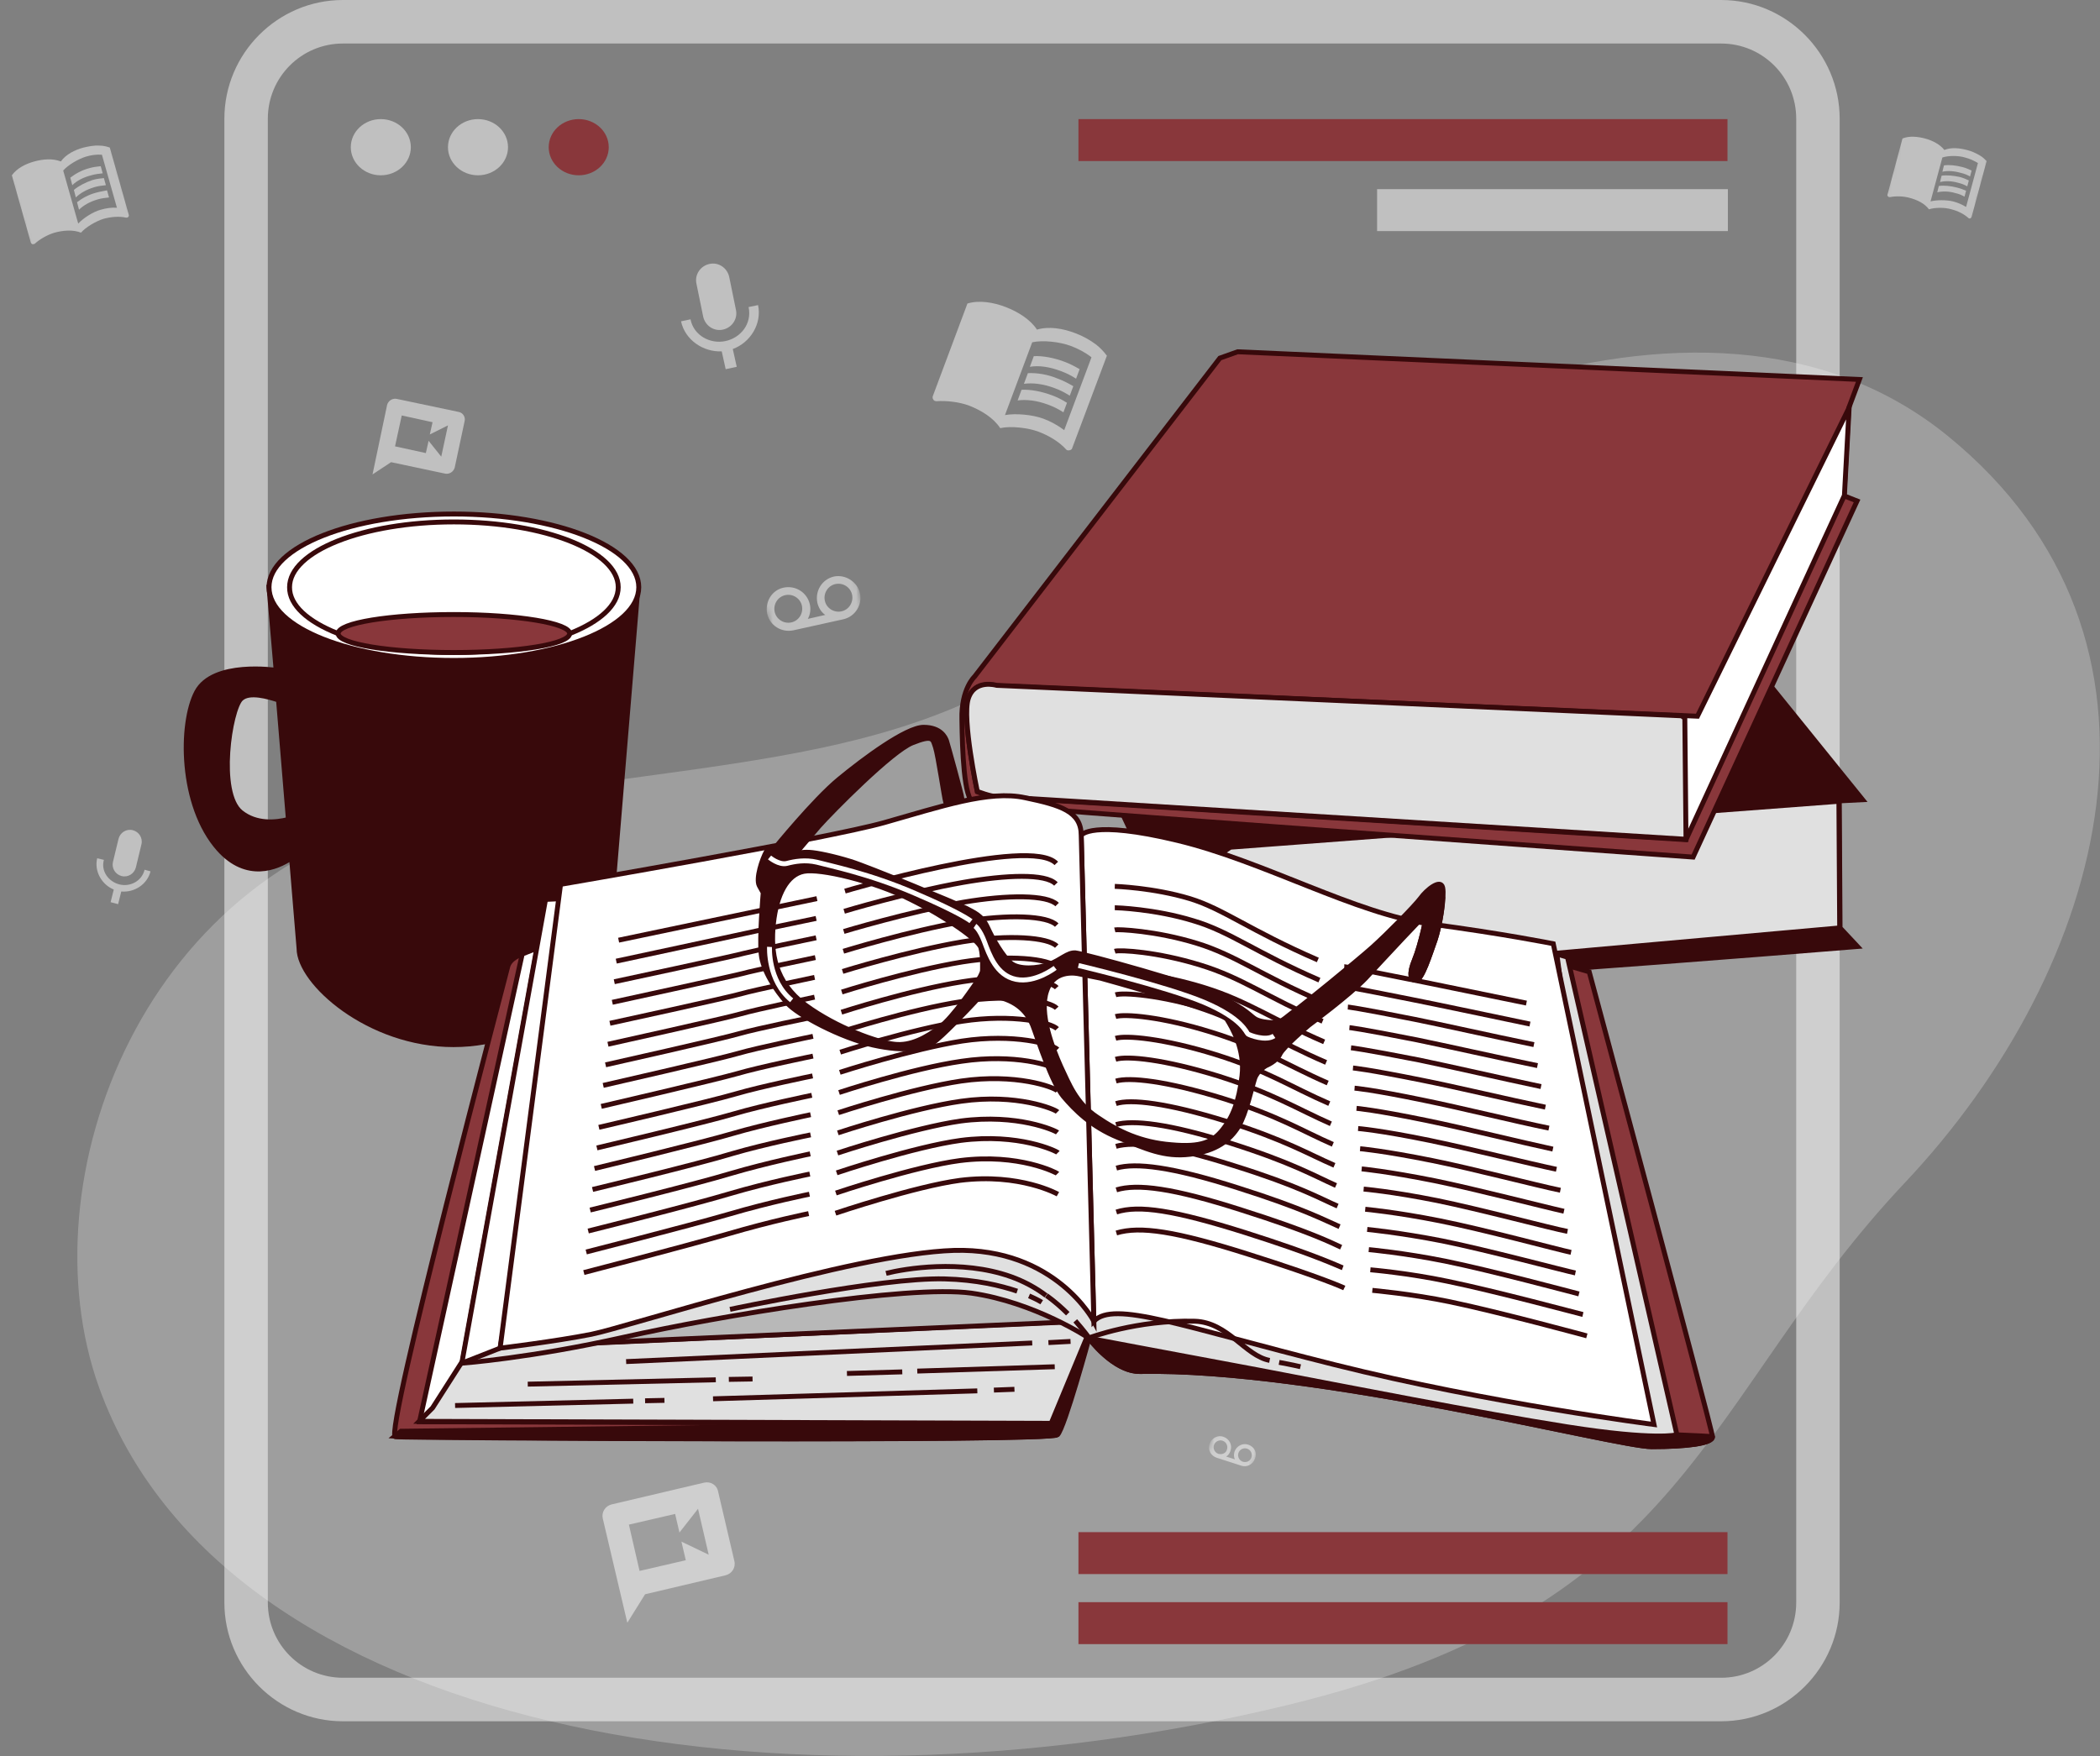 <svg width="428" height="358" viewBox="0 0 428 358" fill="none" xmlns="http://www.w3.org/2000/svg">
<rect x="0" y="0" width="428" height="358" fill="#808080" stroke="none"/>
<path opacity="0.5" d="M350.789 350.901H69.884C56.599 350.901 45.73 340.011 45.73 326.701V24.2C45.73 10.89 56.599 0 69.884 0H350.789C364.074 0 374.943 10.89 374.943 24.2V326.701C374.943 340.011 364.074 350.901 350.789 350.901ZM69.884 8.873C61.43 8.873 54.587 15.73 54.587 24.2V326.701C54.587 335.171 61.43 342.028 69.884 342.028H350.789C359.243 342.028 366.086 335.171 366.086 326.701V24.2C366.086 15.73 359.243 8.873 350.789 8.873H69.884Z" fill="white"/>
<path opacity="0.24" d="M89.449 164.641C28.984 175.693 4.992 240.71 20.209 282.899C45.489 352.918 159.333 372.601 262.388 347.594C344.912 327.589 346.764 285.077 388.227 241.114C429.691 197.15 447.887 130.358 397.003 88.895C346.039 47.432 262.79 90.67 226.318 123.904C189.766 157.139 149.832 153.59 89.449 164.641Z" fill="white"/>
<path d="M54.828 119.71L56.278 136.65C56.278 136.65 43.476 134.714 40.095 141.086C36.713 147.459 36.713 164.238 44.603 173.111C50.32 179.484 56.438 176.903 59.417 174.886L60.947 193.359C60.947 200.296 75.117 212.961 92.427 212.961C109.818 212.961 123.907 200.215 123.907 193.359L130.026 119.71H54.828ZM49.112 165.609C44.201 161.657 46.858 144.555 49.112 142.458C50.803 140.844 54.748 142.054 56.761 142.7L58.773 167.061C56.197 167.707 52.252 168.11 49.112 165.609Z" fill="#38090B" stroke="#38090B" stroke-miterlimit="10"/>
<path d="M92.508 134.633C113.361 134.633 130.188 127.938 130.188 119.71C130.188 111.482 113.28 104.786 92.508 104.786C71.656 104.786 54.829 111.482 54.829 119.71C54.829 128.018 71.656 134.633 92.508 134.633Z" fill="white" stroke="#38090B" stroke-miterlimit="10"/>
<path d="M92.508 133.02C111.026 133.02 126.001 127.051 126.001 119.71C126.001 112.369 111.026 106.4 92.508 106.4C73.99 106.4 59.015 112.369 59.015 119.71C58.934 127.051 73.99 133.02 92.508 133.02Z" fill="white" stroke="#38090B" stroke-miterlimit="10"/>
<path d="M92.508 133.02C105.551 133.02 116.098 131.326 116.098 129.148C116.098 127.05 105.551 125.276 92.508 125.276C79.465 125.276 68.918 126.97 68.918 129.148C68.918 131.326 79.465 133.02 92.508 133.02Z" fill="#89373B" stroke="#38090B" stroke-miterlimit="10"/>
<path d="M225.674 159.075C225.674 159.075 243.548 199.086 247.895 201.183C252.243 203.281 378.566 192.955 378.566 192.955L375.023 189.164L374.862 163.27L379.613 163.028L331.306 103.254L222.212 110.756C222.212 110.756 216.335 114.547 215.61 117.854C214.805 121.162 215.047 126.163 215.047 126.163L225.674 159.075Z" fill="#38090B" stroke="#38090B" stroke-miterlimit="10"/>
<path d="M374.782 163.351L250.794 172.708C250.794 172.708 244.997 175.854 244.031 183.114C243.065 190.374 246.285 197.795 248.54 198.844C250.875 199.893 253.934 199.973 253.934 199.973L374.943 189.164L374.782 163.351Z" fill="#E0E0E0" stroke="#38090B" stroke-miterlimit="10"/>
<path d="M248.62 73.004L198.622 137.94C198.622 137.94 195.885 140.441 196.046 146.653C196.126 152.864 196.448 162.947 198.461 163.673C200.394 164.399 345.073 174.725 345.073 174.725L378.485 102.124L375.828 101.076L376.795 83.168L378.968 77.36L252.243 71.713L248.62 73.004Z" fill="#89373B" stroke="#38090B" stroke-miterlimit="10"/>
<path d="M203.131 139.796C203.131 139.796 198.622 138.424 197.334 142.538C196.046 146.572 199.186 161.415 199.186 161.415C199.186 161.415 201.843 162.463 203.131 162.463C204.419 162.544 343.624 171.175 343.624 171.175L375.909 100.995L376.875 83.087L345.959 146.007L203.131 139.796Z" fill="white" stroke="#38090B" stroke-miterlimit="10"/>
<path d="M342.738 145.926L203.131 139.715C203.131 139.715 198.622 138.344 197.334 142.458C196.046 146.572 199.186 161.334 199.186 161.334C199.186 161.334 201.843 162.383 203.131 162.383C204.419 162.463 343.624 171.095 343.624 171.095L343.382 146.411L342.738 145.926Z" fill="#E0E0E0" stroke="#38090B" stroke-miterlimit="10"/>
<path d="M221.89 272.735C221.89 272.735 226.962 279.672 232.357 279.592C268.023 278.866 329.454 294.918 336.619 294.918C343.704 294.918 349.018 294.273 349.018 292.902C349.018 291.53 323.898 198.118 323.898 198.118L318.907 196.666L335.975 287.739C335.975 287.739 314.801 284.916 271.968 278.14C229.136 271.444 230.908 265.798 225.755 266.766C220.602 267.895 221.89 272.735 221.89 272.735Z" fill="#89373B" stroke="#38090B" stroke-miterlimit="10"/>
<path d="M341.692 292.498C334.365 292.095 320.034 288.546 284.77 281.77C249.506 274.994 223.018 270.88 223.018 270.88L222.212 273.219C223.42 274.752 227.768 279.672 232.357 279.592C268.024 278.866 329.454 294.918 336.619 294.918C343.705 294.918 349.018 294.273 349.018 292.902C349.018 292.821 345.315 292.66 341.692 292.498Z" fill="#38090B" stroke="#38090B" stroke-miterlimit="10"/>
<path d="M106.437 194.488C106.437 194.488 103.86 195.295 103.458 197.15C103.055 199.005 78.177 292.66 80.592 292.902C82.927 293.144 214 293.95 215.53 292.498C216.979 291.046 221.971 272.735 221.971 272.735L210.941 286.771L97.258 284.109L110.865 196.666L106.437 194.488Z" fill="#89373B" stroke="#38090B" stroke-miterlimit="10"/>
<path d="M215.369 292.498C216.898 291.046 221.81 272.735 221.81 272.735L221.085 273.622L214.242 290.159L81.719 291.772L80.431 292.821C82.847 293.063 213.919 293.95 215.369 292.498Z" fill="#38090B" stroke="#38090B" stroke-miterlimit="10"/>
<path d="M109.496 193.278L106.436 194.488L85.503 289.836L214.322 290.24L223.017 269.266L101.928 274.752L113.119 193.036L109.496 193.278Z" fill="white" stroke="#38090B" stroke-miterlimit="10"/>
<path d="M94.038 277.817L88.16 287.013L85.423 289.756L214.242 290.159L222.937 269.186L101.847 274.671L94.038 277.817Z" fill="#E0E0E0" stroke="#38090B" stroke-miterlimit="10"/>
<path d="M222.937 269.266V250.552L118.916 261.361L111.106 274.187L222.937 269.266Z" fill="#B8B8B8" stroke="#38090B" stroke-miterlimit="10"/>
<path d="M114.246 182.953L111.267 183.356L94.199 277.898C94.199 277.898 108.288 276.849 127.289 272.574C146.29 268.298 185.016 261.845 197.978 263.62C210.941 265.475 221.971 272.816 221.971 272.816C221.971 272.816 238.154 275.881 256.349 279.269C274.545 282.738 301.516 288.062 319.47 290.885C337.424 293.708 341.772 292.498 341.772 292.498L319.47 195.133L317.297 194.488L329.132 282.657C329.132 282.657 254.175 263.216 244.192 263.216C234.209 263.216 228.895 253.294 209.008 249.584C189.122 245.954 166.82 253.214 148.061 256.279C129.302 259.344 113.199 264.426 113.199 264.426L118.191 182.872L114.246 182.953Z" fill="#E0E0E0" stroke="#38090B" stroke-miterlimit="10"/>
<path d="M101.928 274.832L94.118 277.898L111.187 183.356L118.111 183.033L101.928 274.832Z" fill="white" stroke="#38090B" stroke-miterlimit="10"/>
<path d="M220.36 170.288C220.36 170.288 222.293 167.061 240.005 171.337C257.718 175.612 276.316 186.341 291.452 188.357C306.588 190.374 316.572 192.391 316.572 192.391L337.102 290.401C337.102 290.401 303.609 286.126 272.049 278.22C240.488 270.315 227.043 265.072 222.937 269.347L220.36 170.288Z" fill="white" stroke="#38090B" stroke-miterlimit="10"/>
<path d="M273.981 197.069C273.981 197.069 275.109 197.069 311.097 204.491" stroke="#38090B" stroke-miterlimit="10"/>
<path d="M274.303 201.183C274.303 201.183 275.269 201.264 287.749 203.765C293.465 204.894 301.758 206.669 311.822 208.766" stroke="#38090B" stroke-miterlimit="10"/>
<path d="M274.706 205.297C274.706 205.297 276.155 205.378 288.313 207.798C294.351 209.008 303.207 211.025 312.627 212.961" stroke="#38090B" stroke-miterlimit="10"/>
<path d="M275.028 209.492C275.028 209.492 276.96 209.654 288.795 211.993C295.075 213.284 304.656 215.462 313.351 217.236" stroke="#38090B" stroke-miterlimit="10"/>
<path d="M275.35 213.606C275.35 213.606 277.765 213.848 289.279 216.107C295.881 217.478 306.025 219.817 314.076 221.511" stroke="#38090B" stroke-miterlimit="10"/>
<path d="M275.752 217.72C275.752 217.72 278.651 217.962 289.842 220.221C296.766 221.592 307.555 224.173 314.962 225.706" stroke="#38090B" stroke-miterlimit="10"/>
<path d="M276.075 221.834C276.075 221.834 279.456 222.076 290.325 224.335C297.491 225.787 308.923 228.61 315.686 229.982" stroke="#38090B" stroke-miterlimit="10"/>
<path d="M276.477 225.948C276.477 225.948 280.342 226.271 290.889 228.449C298.376 229.982 310.453 232.966 316.491 234.257" stroke="#38090B" stroke-miterlimit="10"/>
<path d="M276.799 230.062C276.799 230.062 281.147 230.385 291.372 232.482C299.182 234.096 311.822 237.242 317.216 238.371" stroke="#38090B" stroke-miterlimit="10"/>
<path d="M277.202 234.176C277.202 234.176 281.952 234.58 291.935 236.596C299.986 238.21 313.271 241.678 318.021 242.646" stroke="#38090B" stroke-miterlimit="10"/>
<path d="M277.524 238.29C277.524 238.29 282.757 238.774 292.419 240.71C300.711 242.404 314.72 246.034 318.746 246.922" stroke="#38090B" stroke-miterlimit="10"/>
<path d="M277.926 242.404C277.926 242.404 283.643 242.888 292.901 244.744C301.597 246.518 316.089 250.39 319.47 251.036" stroke="#38090B" stroke-miterlimit="10"/>
<path d="M278.249 246.518C278.249 246.518 284.448 247.083 293.385 248.858C302.322 250.632 317.538 254.746 320.195 255.311" stroke="#38090B" stroke-miterlimit="10"/>
<path d="M278.651 250.632C278.651 250.632 285.333 251.278 293.948 252.972C303.126 254.827 319.068 259.102 321.081 259.506" stroke="#38090B" stroke-miterlimit="10"/>
<path d="M278.973 254.746C278.973 254.746 286.058 255.392 294.512 257.086C304.012 259.022 320.517 263.458 321.805 263.781" stroke="#38090B" stroke-miterlimit="10"/>
<path d="M279.295 258.86C279.295 258.86 286.944 259.506 294.995 261.2C304.817 263.216 321.886 267.814 322.61 267.976" stroke="#38090B" stroke-miterlimit="10"/>
<path d="M279.697 263.055C279.697 263.055 287.829 263.781 295.558 265.394C305.622 267.492 323.415 272.332 323.415 272.332" stroke="#38090B" stroke-miterlimit="10"/>
<path d="M227.204 180.694C227.204 180.694 235.014 180.936 242.501 183.195C249.345 185.292 254.659 189.648 268.587 195.698" stroke="#38090B" stroke-miterlimit="10"/>
<path d="M268.909 199.812C255.866 194.165 250.633 189.89 243.226 187.712C235.336 185.292 227.526 185.05 227.204 185.05" stroke="#38090B" stroke-miterlimit="10"/>
<path d="M269.231 204.087C256.993 198.844 251.841 194.73 243.951 192.31C235.577 189.729 227.848 189.406 227.204 189.567" stroke="#38090B" stroke-miterlimit="10"/>
<path d="M269.553 208.201C258.201 203.281 253.129 199.328 244.675 196.747C235.819 194.004 228.17 193.601 227.204 193.923" stroke="#38090B" stroke-miterlimit="10"/>
<path d="M269.875 212.396C259.408 207.879 254.336 204.087 245.48 201.345C236.14 198.441 228.492 198.037 227.284 198.36" stroke="#38090B" stroke-miterlimit="10"/>
<path d="M270.277 216.591C260.697 212.477 255.624 208.847 246.285 205.862C236.463 202.797 228.894 202.313 227.365 202.797" stroke="#38090B" stroke-miterlimit="10"/>
<path d="M270.6 220.785C261.904 216.994 256.913 213.525 247.01 210.46C236.704 207.233 229.217 206.669 227.365 207.233" stroke="#38090B" stroke-miterlimit="10"/>
<path d="M270.922 224.98C263.112 221.592 258.12 218.204 247.734 214.977C237.026 211.67 229.458 211.025 227.365 211.67" stroke="#38090B" stroke-miterlimit="10"/>
<path d="M271.244 229.094C264.32 226.029 259.408 222.883 248.459 219.414C237.268 215.946 229.78 215.22 227.365 215.946" stroke="#38090B" stroke-miterlimit="10"/>
<path d="M271.646 233.289C265.527 230.627 260.777 227.561 249.264 223.931C237.509 220.301 230.183 219.575 227.445 220.382" stroke="#38090B" stroke-miterlimit="10"/>
<path d="M271.968 237.564C266.735 235.306 261.985 232.402 249.989 228.61C237.831 224.819 230.424 224.012 227.445 224.98" stroke="#38090B" stroke-miterlimit="10"/>
<path d="M272.29 241.678C267.943 239.742 263.273 237 250.794 233.047C238.153 229.013 230.827 228.288 227.445 229.256" stroke="#38090B" stroke-miterlimit="10"/>
<path d="M272.612 245.873C269.07 244.34 264.481 241.678 251.518 237.645C238.395 233.45 231.149 232.644 227.445 233.692" stroke="#38090B" stroke-miterlimit="10"/>
<path d="M273.015 250.068C270.358 248.938 265.849 246.438 252.323 242.162C238.717 237.806 231.471 237 227.526 238.129" stroke="#38090B" stroke-miterlimit="10"/>
<path d="M273.337 254.262C271.566 253.456 267.057 251.116 253.048 246.68C238.959 242.162 231.793 241.275 227.526 242.566" stroke="#38090B" stroke-miterlimit="10"/>
<path d="M273.659 258.457C272.773 258.134 268.265 255.876 253.773 251.278C239.2 246.68 232.115 245.631 227.526 247.083" stroke="#38090B" stroke-miterlimit="10"/>
<path d="M273.981 262.571C273.981 262.571 269.553 260.474 254.497 255.714C239.522 250.955 232.357 249.906 227.526 251.358" stroke="#38090B" stroke-miterlimit="10"/>
<path d="M220.36 170.288L222.937 269.347C222.937 269.347 215.127 254.343 194.436 254.908C173.664 255.553 127.852 270.557 120.526 272.009C113.199 273.461 101.928 274.832 101.928 274.832L114.246 180.291C114.246 180.291 168.752 170.933 180.185 167.707C191.618 164.48 201.601 161.011 208.928 162.625C216.254 164.157 220.36 165.448 220.36 170.288Z" fill="white" stroke="#38090B" stroke-miterlimit="10"/>
<path d="M126.081 191.665L166.498 183.195" stroke="#38090B" stroke-miterlimit="10"/>
<path d="M125.598 195.94C125.598 195.94 151.201 190.455 151.845 190.293C152.409 190.132 166.337 187.228 166.337 187.228" stroke="#38090B" stroke-miterlimit="10"/>
<path d="M125.196 200.135C125.196 200.135 150.476 194.73 151.684 194.327C152.811 194.004 166.337 191.181 166.337 191.181" stroke="#38090B" stroke-miterlimit="10"/>
<path d="M124.793 204.329C124.793 204.329 149.671 198.925 151.442 198.441C153.053 197.957 166.176 195.214 166.176 195.214" stroke="#38090B" stroke-miterlimit="10"/>
<path d="M124.31 208.605C124.31 208.605 148.786 203.281 151.201 202.555C153.375 201.909 166.015 199.247 166.015 199.247" stroke="#38090B" stroke-miterlimit="10"/>
<path d="M123.907 212.88C123.907 212.88 147.98 207.556 151.04 206.669C153.777 205.862 166.015 203.281 166.015 203.281" stroke="#38090B" stroke-miterlimit="10"/>
<path d="M123.424 217.075C123.424 217.075 147.175 211.751 150.718 210.702C154.019 209.734 165.854 207.314 165.854 207.314" stroke="#38090B" stroke-miterlimit="10"/>
<path d="M122.941 221.27C122.941 221.27 146.29 215.946 150.476 214.736C154.341 213.606 165.693 211.267 165.693 211.267" stroke="#38090B" stroke-miterlimit="10"/>
<path d="M122.539 225.545C122.539 225.545 145.484 220.221 150.315 218.85C154.663 217.559 165.693 215.3 165.693 215.3" stroke="#38090B" stroke-miterlimit="10"/>
<path d="M122.056 229.82C122.056 229.82 144.599 224.577 150.074 222.964C154.985 221.512 165.612 219.333 165.612 219.333" stroke="#38090B" stroke-miterlimit="10"/>
<path d="M121.653 234.015C121.653 234.015 143.875 228.771 149.832 226.997C155.307 225.383 165.452 223.286 165.452 223.286" stroke="#38090B" stroke-miterlimit="10"/>
<path d="M121.17 238.21C121.17 238.21 142.989 232.966 149.51 231.03C155.548 229.256 165.21 227.239 165.21 227.239" stroke="#38090B" stroke-miterlimit="10"/>
<path d="M120.768 242.485C120.768 242.485 142.264 237.322 149.349 235.144C155.951 233.208 165.21 231.353 165.21 231.353" stroke="#38090B" stroke-miterlimit="10"/>
<path d="M120.284 246.68C120.284 246.68 141.378 241.517 149.107 239.178C156.192 237.08 165.129 235.225 165.129 235.225" stroke="#38090B" stroke-miterlimit="10"/>
<path d="M119.882 250.955C119.882 250.955 140.573 245.792 148.947 243.292C156.595 241.033 165.049 239.339 165.049 239.339" stroke="#38090B" stroke-miterlimit="10"/>
<path d="M119.479 255.23C119.479 255.23 139.768 250.068 148.705 247.486C156.917 245.066 164.969 243.453 164.969 243.453" stroke="#38090B" stroke-miterlimit="10"/>
<path d="M118.996 259.425C118.996 259.425 138.963 254.262 148.463 251.52C157.239 248.938 164.807 247.406 164.807 247.406" stroke="#38090B" stroke-miterlimit="10"/>
<path d="M172.214 181.662C172.214 181.662 209.894 170.369 215.288 176.015" stroke="#38090B" stroke-miterlimit="10"/>
<path d="M172.053 185.776C172.053 185.776 184.855 181.904 196.287 179.887C205.063 178.355 213.114 178.032 215.207 180.21" stroke="#38090B" stroke-miterlimit="10"/>
<path d="M171.973 189.89C171.973 189.89 185.016 185.937 196.368 183.921C205.385 182.388 213.437 182.388 215.449 184.405" stroke="#38090B" stroke-miterlimit="10"/>
<path d="M171.893 193.923C171.893 193.923 185.177 189.809 196.288 187.873C205.546 186.341 213.517 186.663 215.369 188.599" stroke="#38090B" stroke-miterlimit="10"/>
<path d="M171.731 198.037C171.731 198.037 185.177 193.843 196.207 191.987C205.707 190.455 213.598 191.1 215.369 192.875" stroke="#38090B" stroke-miterlimit="10"/>
<path d="M171.57 202.232C171.57 202.232 185.257 197.876 196.126 196.101C205.788 194.569 213.758 195.456 215.369 197.15" stroke="#38090B" stroke-miterlimit="10"/>
<path d="M171.49 206.346C171.49 206.346 185.418 201.829 196.126 200.135C206.029 198.521 214 199.812 215.369 201.345" stroke="#38090B" stroke-miterlimit="10"/>
<path d="M171.329 210.379C171.329 210.379 185.499 205.781 196.046 204.168C206.271 202.555 214.161 204.168 215.368 205.539" stroke="#38090B" stroke-miterlimit="10"/>
<path d="M171.249 214.493C171.249 214.493 185.66 209.815 196.046 208.201C206.432 206.588 214.322 208.524 215.449 209.734" stroke="#38090B" stroke-miterlimit="10"/>
<path d="M171.168 218.607C171.168 218.607 185.821 213.848 196.046 212.235C206.674 210.621 214.483 212.88 215.53 213.929" stroke="#38090B" stroke-miterlimit="10"/>
<path d="M171.007 222.722C171.007 222.722 185.821 217.801 195.965 216.349C206.835 214.735 214.644 217.236 215.53 218.204" stroke="#38090B" stroke-miterlimit="10"/>
<path d="M170.846 226.836C170.846 226.836 185.982 221.834 195.885 220.382C206.995 218.769 214.805 221.592 215.53 222.399" stroke="#38090B" stroke-miterlimit="10"/>
<path d="M170.765 230.95C170.765 230.95 186.062 225.867 195.885 224.496C207.237 222.883 214.966 226.11 215.53 226.674" stroke="#38090B" stroke-miterlimit="10"/>
<path d="M170.685 235.064C170.685 235.064 186.223 229.901 195.804 228.53C207.398 226.997 215.047 230.466 215.53 230.869" stroke="#38090B" stroke-miterlimit="10"/>
<path d="M170.524 239.097C170.524 239.097 186.304 233.773 195.805 232.482C207.64 230.95 215.288 234.66 215.61 234.983" stroke="#38090B" stroke-miterlimit="10"/>
<path d="M170.363 243.211C170.363 243.211 186.385 237.806 195.643 236.596C207.72 235.063 215.369 239.097 215.53 239.258" stroke="#38090B" stroke-miterlimit="10"/>
<path d="M170.282 247.325C170.282 247.325 186.546 241.84 195.643 240.63C207.881 239.097 215.61 243.453 215.61 243.453" stroke="#38090B" stroke-miterlimit="10"/>
<path d="M260.697 277.736C263.354 278.22 265.044 278.624 265.044 278.624" stroke="#38090B" stroke-miterlimit="10"/>
<path d="M219.153 269.266C220.924 271.283 221.971 272.735 221.971 272.735C221.971 272.735 231.713 269.024 243.548 269.347C250.311 269.589 253.692 276.365 258.765 277.333" stroke="#38090B" stroke-miterlimit="10"/>
<path d="M213.275 264.104C214.966 265.314 216.415 266.604 217.623 267.814" stroke="#38090B" stroke-miterlimit="10"/>
<path d="M180.588 259.586C184.452 258.618 195.885 256.682 205.949 260.232C208.686 261.2 211.182 262.571 213.195 264.104" stroke="#38090B" stroke-miterlimit="10"/>
<path d="M207.318 263.216C203.936 262.087 199.025 260.877 192.503 260.716C179.38 260.393 148.786 266.927 148.786 266.927" stroke="#38090B" stroke-miterlimit="10"/>
<path d="M212.309 265.475C212.309 265.475 211.424 264.91 209.733 264.184" stroke="#38090B" stroke-miterlimit="10"/>
<path d="M210.377 273.784L127.611 277.575" stroke="#38090B" stroke-miterlimit="10"/>
<path d="M218.186 273.461L213.678 273.703" stroke="#38090B" stroke-miterlimit="10"/>
<path d="M148.544 281.205L153.375 281.124" stroke="#38090B" stroke-miterlimit="10"/>
<path d="M107.563 282.173L145.887 281.286" stroke="#38090B" stroke-miterlimit="10"/>
<path d="M202.567 283.383L206.754 283.222" stroke="#38090B" stroke-miterlimit="10"/>
<path d="M145.324 285.158L199.186 283.544" stroke="#38090B" stroke-miterlimit="10"/>
<path d="M183.889 279.672L172.617 279.995" stroke="#38090B" stroke-miterlimit="10"/>
<path d="M214.966 278.624L186.948 279.511" stroke="#38090B" stroke-miterlimit="10"/>
<path d="M131.476 285.561L135.421 285.48" stroke="#38090B" stroke-miterlimit="10"/>
<path d="M92.749 286.529L129.06 285.642" stroke="#38090B" stroke-miterlimit="10"/>
<path d="M157.803 173.031C157.803 173.031 165.854 163.109 170.926 158.914C175.998 154.719 184.694 148.266 188.236 148.266C191.779 148.266 192.664 150.363 192.906 151.009C193.147 151.735 196.046 162.221 196.046 162.786C196.046 163.27 192.986 164.157 192.745 163.512C192.503 162.867 191.215 153.993 190.651 152.299C190.088 150.686 190.249 149.718 185.982 151.412C181.795 153.025 169.477 165.529 166.901 168.433C164.405 171.337 161.909 174.321 161.909 174.321C161.909 174.321 159.01 173.031 157.803 173.031Z" fill="#38090B" stroke="#38090B" stroke-miterlimit="10"/>
<path d="M294.029 183.114C293.787 182.791 293.465 182.307 293.224 182.307C292.821 182.227 290.245 186.341 289.601 187.389C290.325 186.583 290.808 186.179 290.808 186.26C290.808 186.583 289.52 192.713 288.312 195.617C287.105 198.521 287.427 199.893 288.634 199.812C289.842 199.731 291.452 194.488 292.499 191.584C293.224 189.406 293.948 185.695 294.029 183.114Z" fill="white" stroke="#38090B" stroke-miterlimit="10"/>
<path d="M294.029 180.936C293.626 179.081 290.728 181.42 289.52 183.114C288.312 184.727 282.757 190.374 279.698 193.117C276.638 195.859 265.044 205.297 263.837 206.104C262.629 206.911 261.18 208.363 260.294 208.443C259.409 208.524 257.154 208.443 255.947 207.798C254.819 207.153 254.336 206.023 249.023 203.281C243.709 200.619 220.844 194.407 219.153 194.246C217.543 194.165 216.174 195.698 213.839 196.585C211.504 197.473 207.64 197.715 206.029 196.343C204.419 194.972 202.406 191.584 201.279 189.083C200.152 186.583 198.461 186.018 196.851 185.131C195.321 184.324 176.804 176.661 173.342 175.612C169.96 174.563 166.498 173.837 164.968 173.757C163.439 173.676 161.989 173.999 161.989 173.999C161.989 173.999 161.748 174.321 160.862 173.676C159.977 173.031 157.159 171.901 156.193 173.595C155.307 175.209 154.019 179.081 154.743 180.533C155.549 181.985 155.549 181.985 155.549 181.985C155.549 181.985 154.743 191.342 155.146 194.569C155.468 197.795 158.125 201.909 160.379 204.41C162.553 206.911 171.409 211.589 177.931 213.041C184.452 214.494 188.397 213.687 190.169 212.557C191.94 211.428 197.334 205.701 198.622 204.329C199.91 202.958 199.83 202.151 204.178 203.442C208.525 204.733 210.055 207.637 210.78 209.815C211.585 211.993 214.403 220.705 216.737 223.528C219.072 226.271 222.373 229.659 227.929 231.918C233.564 234.176 237.268 235.951 242.582 235.306C247.895 234.66 250.713 232.402 252.404 229.659C254.014 226.997 255.141 221.592 255.705 219.898C256.269 218.204 258.04 217.236 258.04 217.236C258.04 217.236 260.214 216.349 260.858 214.897C261.502 213.445 266.735 209.008 266.735 209.008C266.735 209.008 275.108 202.797 278.329 199.409C281.469 196.021 290.808 185.937 290.808 186.26C290.808 186.583 289.52 192.713 288.312 195.617C287.105 198.521 287.427 199.893 288.634 199.812C289.842 199.731 291.452 194.488 292.499 191.584C293.465 188.68 294.431 182.791 294.029 180.936ZM200.233 198.037C200.233 198.037 199.991 198.844 199.347 199.812C198.703 200.699 194.275 207.395 191.537 209.411C188.8 211.509 185.579 213.283 182.278 212.88C178.977 212.557 170.524 209.573 164.163 204.894C157.883 200.215 156.998 194.165 157.642 188.196C158.286 182.307 160.46 178.274 163.841 177.629C167.142 176.983 178.092 179.565 185.579 183.356C193.067 187.067 199.508 191.665 199.91 193.197C200.394 194.891 200.233 198.037 200.233 198.037ZM253.129 219.334C252.485 224.738 251.196 227.804 249.184 230.304C247.171 232.805 244.836 233.934 238.717 233.37C232.598 232.886 227.929 230.708 223.581 227.723C219.233 224.819 217.865 220.947 216.174 217.398C214.564 213.767 211.665 206.507 213.356 201.909C214.966 197.311 219.877 198.521 219.877 198.521C219.877 198.521 223.983 199.328 224.306 199.409C224.628 199.489 249.023 206.265 250.069 207.798C251.116 209.492 253.773 213.929 253.129 219.334Z" fill="#38090B" stroke="#38090B" stroke-miterlimit="10"/>
<path d="M198.703 188.761C198.703 188.761 199.669 189.406 200.635 191.987C201.601 194.569 203.05 198.844 207.076 199.651C211.021 200.457 215.047 197.311 215.047 197.311" stroke="white" stroke-miterlimit="10"/>
<path d="M219.797 196.827C219.797 196.827 237.509 201.022 245.4 204.329C253.209 207.637 254.014 210.541 254.336 210.783C254.658 211.025 257.959 212.315 259.65 211.186" stroke="white" stroke-miterlimit="10"/>
<path d="M156.837 174.805C156.837 174.805 158.769 176.419 160.379 176.015C161.909 175.612 164.083 175.209 166.498 175.773C168.833 176.419 177.287 178.113 186.546 182.146C195.805 186.099 197.898 187.793 197.898 187.793" stroke="white" stroke-miterlimit="10"/>
<path d="M156.837 193.036C156.837 193.036 156.434 199.893 161.345 203.926" stroke="white" stroke-miterlimit="10"/>
<mask id="mask0_2844_448370" style="mask-type:luminance" maskUnits="userSpaceOnUse" x="74" y="79" width="23" height="24">
<path d="M78.041 79.067L74.041 98.008L92.945 102.015L96.945 83.075L78.041 79.067Z" fill="white"/>
</mask>
<g mask="url(#mask0_2844_448370)">
<g opacity="0.5">
<path d="M93.474 83.974L80.834 81.312C79.948 81.151 79.143 81.716 78.901 82.522L75.922 96.72L79.706 94.219L90.737 96.558C91.622 96.72 92.427 96.155 92.669 95.348L94.682 85.91C94.923 85.023 94.359 84.136 93.474 83.974ZM89.931 93.09L87.355 89.863L86.791 92.364L80.511 90.992L81.88 84.7L88.16 86.072L87.597 88.572L91.3 86.717L89.931 93.09Z" fill="white"/>
</g>
</g>
<path d="M352.078 24.281H219.797V32.831H352.078V24.281Z" fill="#89373B"/>
<path d="M352.078 312.343H219.797V320.893H352.078V312.343Z" fill="#89373B"/>
<path opacity="0.5" d="M352.158 38.559H280.664V47.109H352.158V38.559Z" fill="white"/>
<path d="M352.078 326.621H219.797V335.171H352.078V326.621Z" fill="#89373B"/>
<path opacity="0.5" d="M77.613 35.736C80.992 35.736 83.732 33.171 83.732 30.008C83.732 26.845 80.992 24.281 77.613 24.281C74.234 24.281 71.494 26.845 71.494 30.008C71.494 33.171 74.234 35.736 77.613 35.736Z" fill="white"/>
<path opacity="0.5" d="M97.419 35.736C100.799 35.736 103.538 33.171 103.538 30.008C103.538 26.845 100.799 24.281 97.419 24.281C94.04 24.281 91.3 26.845 91.3 30.008C91.3 33.171 94.04 35.736 97.419 35.736Z" fill="white"/>
<path d="M117.949 35.736C121.329 35.736 124.068 33.171 124.068 30.008C124.068 26.845 121.329 24.281 117.949 24.281C114.57 24.281 111.831 26.845 111.831 30.008C111.831 33.171 114.57 35.736 117.949 35.736Z" fill="#89373B"/>
<mask id="mask1_2844_448370" style="mask-type:luminance" maskUnits="userSpaceOnUse" x="154" y="111" width="24" height="24">
<path d="M173.221 111.893L154.349 116.052L158.499 134.96L177.371 130.801L173.221 111.893Z" fill="white"/>
</mask>
<g mask="url(#mask1_2844_448370)">
<g opacity="0.5">
<path d="M169.96 117.532C167.545 118.097 166.096 120.436 166.579 122.856C166.82 123.905 167.384 124.792 168.189 125.357L164.646 126.163C165.13 125.276 165.291 124.227 165.049 123.179C164.485 120.759 162.151 119.307 159.735 119.791C157.32 120.275 155.871 122.695 156.354 125.115C156.917 127.535 159.252 128.987 161.668 128.503L171.893 126.244C174.308 125.679 175.757 123.34 175.274 120.92C174.71 118.581 172.295 117.048 169.96 117.532ZM161.265 126.889C159.735 127.212 158.206 126.244 157.884 124.711C157.561 123.179 158.528 121.646 160.057 121.323C161.587 121.001 163.117 121.969 163.439 123.501C163.761 125.034 162.795 126.567 161.265 126.889ZM171.49 124.631C169.96 124.953 168.431 123.985 168.108 122.453C167.786 120.92 168.753 119.387 170.282 119.065C171.812 118.742 173.342 119.71 173.664 121.243C173.986 122.775 173.02 124.308 171.49 124.631Z" fill="white"/>
</g>
</g>
<mask id="mask2_2844_448370" style="mask-type:luminance" maskUnits="userSpaceOnUse" x="119" y="298" width="36" height="36">
<path d="M147.647 298.746L119.434 305.393L126.068 333.661L154.281 327.013L147.647 298.746Z" fill="white"/>
</mask>
<g mask="url(#mask2_2844_448370)">
<g opacity="0.5">
<path d="M143.472 302.259L124.632 306.696C123.344 307.018 122.539 308.309 122.861 309.6L127.853 330.815L131.476 325.007L147.9 321.135C149.188 320.813 149.993 319.522 149.671 318.231L146.37 304.114C146.129 302.743 144.841 301.936 143.472 302.259ZM144.438 316.94L138.883 314.278L139.769 318.07L130.349 320.248L128.175 310.81L137.595 308.632L138.48 312.423L142.264 307.583L144.438 316.94Z" fill="white"/>
</g>
</g>
<mask id="mask3_2844_448370" style="mask-type:luminance" maskUnits="userSpaceOnUse" x="187" y="53" width="43" height="44">
<path d="M198.786 53.62L187.203 84.59L218.114 96.196L229.697 65.226L198.786 53.62Z" fill="white"/>
</mask>
<g mask="url(#mask3_2844_448370)">
<g opacity="0.5">
<path d="M223.42 70.261C222.132 69.293 220.682 68.486 219.153 67.922C216.657 66.954 213.758 66.47 211.343 67.196C209.974 65.098 207.478 63.566 204.983 62.598C202.487 61.63 199.588 61.146 197.173 61.872L190.088 80.828C190.007 81.151 190.168 81.554 190.49 81.716C190.651 81.796 190.732 81.716 190.812 81.796C192.906 81.635 195.563 81.958 197.495 82.684C199.991 83.652 202.487 85.184 203.855 87.282C206.029 86.798 209.491 87.201 211.665 88.008C213.758 88.814 215.852 90.024 217.301 91.638C217.381 91.718 217.462 91.799 217.623 91.799C217.945 91.88 218.428 91.718 218.509 91.396L225.594 72.52C224.949 71.632 224.225 70.906 223.42 70.261ZM216.898 87.685C215.61 86.717 214.161 85.91 212.631 85.346C210.457 84.539 206.995 84.216 204.822 84.62L210.377 69.777C212.551 69.293 216.013 69.696 218.186 70.503C219.716 71.068 221.246 71.874 222.454 72.842L216.898 87.685Z" fill="white"/>
<path d="M216.254 75.666C217.381 76.069 218.428 76.634 219.313 77.198L220.038 75.262C219.072 74.698 218.025 74.133 216.898 73.73C214.724 72.923 212.55 72.52 210.699 72.6L209.894 74.778C211.745 74.456 213.919 74.778 216.254 75.666Z" fill="white"/>
<path d="M209.491 76.069L208.686 78.247C210.457 78.005 212.631 78.247 214.966 79.134C216.093 79.538 217.14 80.102 218.025 80.667L218.75 78.731C217.784 78.166 216.737 77.602 215.61 77.198C213.517 76.311 211.343 75.988 209.491 76.069Z" fill="white"/>
<path d="M214.402 80.586C212.229 79.78 210.055 79.376 208.203 79.457L207.398 81.635C209.169 81.393 211.343 81.635 213.678 82.522C214.805 82.926 215.852 83.49 216.737 84.055L217.462 82.119C216.576 81.554 215.53 80.99 214.402 80.586Z" fill="white"/>
</g>
</g>
<g opacity="0.5">
<path d="M147.336 67.196C149.188 66.792 150.396 65.018 149.993 63.162L148.625 56.467C148.222 54.612 146.451 53.402 144.599 53.805C142.747 54.208 141.54 55.983 141.942 57.838L143.311 64.534C143.713 66.389 145.485 67.599 147.336 67.196ZM152.57 62.598C153.294 65.986 150.96 68.89 147.82 69.535C144.76 70.18 141.379 68.406 140.735 65.098L138.802 65.502C139.607 69.293 143.311 71.794 147.095 71.632L147.9 75.262L150.154 74.778L149.349 71.148C152.892 69.858 155.307 66.066 154.502 62.194L152.57 62.598Z" fill="white"/>
</g>
<mask id="mask4_2844_448370" style="mask-type:luminance" maskUnits="userSpaceOnUse" x="245" y="289" width="13" height="14">
<path d="M248.07 289.952L245.127 299.172L254.33 302.121L257.273 292.901L248.07 289.952Z" fill="white"/>
</mask>
<g mask="url(#mask4_2844_448370)">
<g opacity="0.5">
<path d="M254.417 294.515C253.29 294.112 252.001 294.757 251.599 295.967C251.438 296.451 251.438 297.016 251.679 297.5L249.908 296.935C250.311 296.693 250.633 296.29 250.794 295.725C251.196 294.596 250.552 293.305 249.344 292.902C248.217 292.498 246.929 293.144 246.527 294.354C246.124 295.564 246.768 296.774 247.976 297.177L252.967 298.79C254.095 299.194 255.383 298.548 255.785 297.338C256.268 296.128 255.624 294.918 254.417 294.515ZM248.298 296.37C247.573 296.128 247.171 295.322 247.412 294.596C247.654 293.87 248.459 293.466 249.183 293.708C249.908 293.95 250.311 294.757 250.069 295.483C249.908 296.209 249.103 296.612 248.298 296.37ZM253.29 297.984C252.565 297.742 252.162 296.935 252.404 296.209C252.645 295.483 253.451 295.08 254.175 295.322C254.9 295.564 255.302 296.37 255.061 297.096C254.819 297.822 254.095 298.226 253.29 297.984Z" fill="white"/>
</g>
</g>
<g opacity="0.5">
<path d="M24.797 178.597C26.086 178.919 27.374 178.113 27.696 176.822L28.823 172.143C29.145 170.853 28.34 169.562 27.052 169.239C25.764 168.917 24.475 169.723 24.153 171.014L23.026 175.693C22.704 176.983 23.509 178.274 24.797 178.597ZM29.467 177.306C28.904 179.645 26.488 180.855 24.314 180.291C22.14 179.726 20.53 177.629 21.174 175.289L19.806 174.967C19.162 177.629 20.772 180.371 23.187 181.339L22.543 183.921L24.073 184.324L24.717 181.743C27.374 181.985 30.031 180.291 30.675 177.629L29.467 177.306Z" fill="white"/>
</g>
<mask id="mask5_2844_448370" style="mask-type:luminance" maskUnits="userSpaceOnUse" x="383" y="23" width="24" height="25">
<path d="M388.231 23.401L383.23 42.101L401.895 47.111L406.896 28.411L388.231 23.401Z" fill="white"/>
</mask>
<g mask="url(#mask5_2844_448370)">
<g opacity="0.5">
<path d="M403.525 31.702C402.72 31.218 401.834 30.815 400.868 30.573C399.338 30.169 397.647 30.008 396.279 30.573C395.393 29.444 393.863 28.637 392.334 28.233C390.804 27.83 389.113 27.669 387.744 28.233L384.685 39.688C384.604 39.85 384.766 40.092 385.007 40.172C385.088 40.172 385.168 40.172 385.249 40.172C386.456 39.93 388.066 40.011 389.194 40.334C390.723 40.737 392.253 41.463 393.139 42.673C394.346 42.27 396.44 42.27 397.728 42.673C399.016 42.996 400.304 43.641 401.19 44.448C401.27 44.528 401.27 44.528 401.351 44.528C401.512 44.609 401.753 44.448 401.834 44.206L404.893 32.831C404.491 32.428 404.088 32.025 403.525 31.702ZM400.707 42.189C399.902 41.705 399.016 41.302 398.05 41.06C396.762 40.737 394.668 40.737 393.461 41.06L395.876 32.105C397.084 31.702 399.177 31.702 400.465 32.105C401.431 32.347 402.317 32.751 403.122 33.235L400.707 42.189Z" fill="white"/>
<path d="M399.66 35.252C400.385 35.413 400.948 35.655 401.512 35.978L401.834 34.768C401.27 34.526 400.626 34.203 399.902 34.042C398.613 33.719 397.325 33.558 396.198 33.719L395.876 35.01C396.923 34.768 398.291 34.848 399.66 35.252Z" fill="white"/>
<path d="M395.715 35.816L395.393 37.107C396.44 36.865 397.728 36.865 399.097 37.268C399.821 37.43 400.385 37.672 400.948 37.994L401.27 36.784C400.707 36.542 400.063 36.22 399.338 36.058C398.13 35.816 396.842 35.655 395.715 35.816Z" fill="white"/>
<path d="M398.855 38.236C397.567 37.913 396.279 37.752 395.152 37.913L394.83 39.204C395.876 38.962 397.164 38.962 398.533 39.365C399.258 39.527 399.821 39.769 400.385 40.092L400.707 38.882C400.143 38.639 399.499 38.398 398.855 38.236Z" fill="white"/>
</g>
</g>
<mask id="mask6_2844_448370" style="mask-type:luminance" maskUnits="userSpaceOnUse" x="0" y="24" width="29" height="29">
<path d="M21.698 24.233L0.002 30.369L6.346 52.883L28.041 46.746L21.698 24.233Z" fill="white"/>
</mask>
<g mask="url(#mask6_2844_448370)">
<g opacity="0.5">
<path d="M20.289 29.685C19.162 29.605 18.035 29.847 16.988 30.089C15.217 30.573 13.446 31.46 12.399 32.912C10.789 32.267 8.776 32.428 7.005 32.912C5.233 33.396 3.462 34.283 2.416 35.735L6.28 49.449C6.361 49.691 6.602 49.852 6.844 49.772C6.924 49.772 7.005 49.691 7.085 49.691C8.132 48.723 9.742 47.835 11.111 47.432C12.882 46.948 14.895 46.787 16.505 47.432C17.471 46.303 19.564 45.093 21.094 44.609C22.624 44.205 24.234 44.044 25.683 44.367C25.764 44.367 25.844 44.367 25.925 44.367C26.166 44.286 26.328 44.044 26.247 43.802L22.382 30.089C21.738 29.847 21.014 29.685 20.289 29.685ZM23.832 42.35C22.785 42.269 21.658 42.431 20.531 42.753C19.001 43.157 16.988 44.447 15.941 45.577L12.882 34.767C13.848 33.638 15.941 32.428 17.471 31.944C18.518 31.621 19.645 31.46 20.772 31.541L23.832 42.35Z" fill="white"/>
<path d="M18.598 35.735C19.403 35.493 20.208 35.413 20.933 35.332L20.53 33.88C19.806 33.961 19.001 34.041 18.196 34.283C16.666 34.687 15.378 35.413 14.331 36.219L14.734 37.752C15.619 36.865 16.988 36.139 18.598 35.735Z" fill="white"/>
<path d="M15.056 38.72L15.458 40.253C16.344 39.365 17.632 38.639 19.242 38.155C20.047 37.913 20.852 37.833 21.577 37.752L21.174 36.3C20.45 36.381 19.645 36.461 18.84 36.703C17.39 37.187 16.022 37.913 15.056 38.72Z" fill="white"/>
<path d="M19.565 39.285C18.035 39.688 16.747 40.414 15.7 41.221L16.103 42.754C16.988 41.866 18.277 41.14 19.887 40.656C20.692 40.414 21.497 40.334 22.222 40.253L21.819 38.801C21.175 38.962 20.37 39.043 19.565 39.285Z" fill="white"/>
</g>
</g>
</svg>

